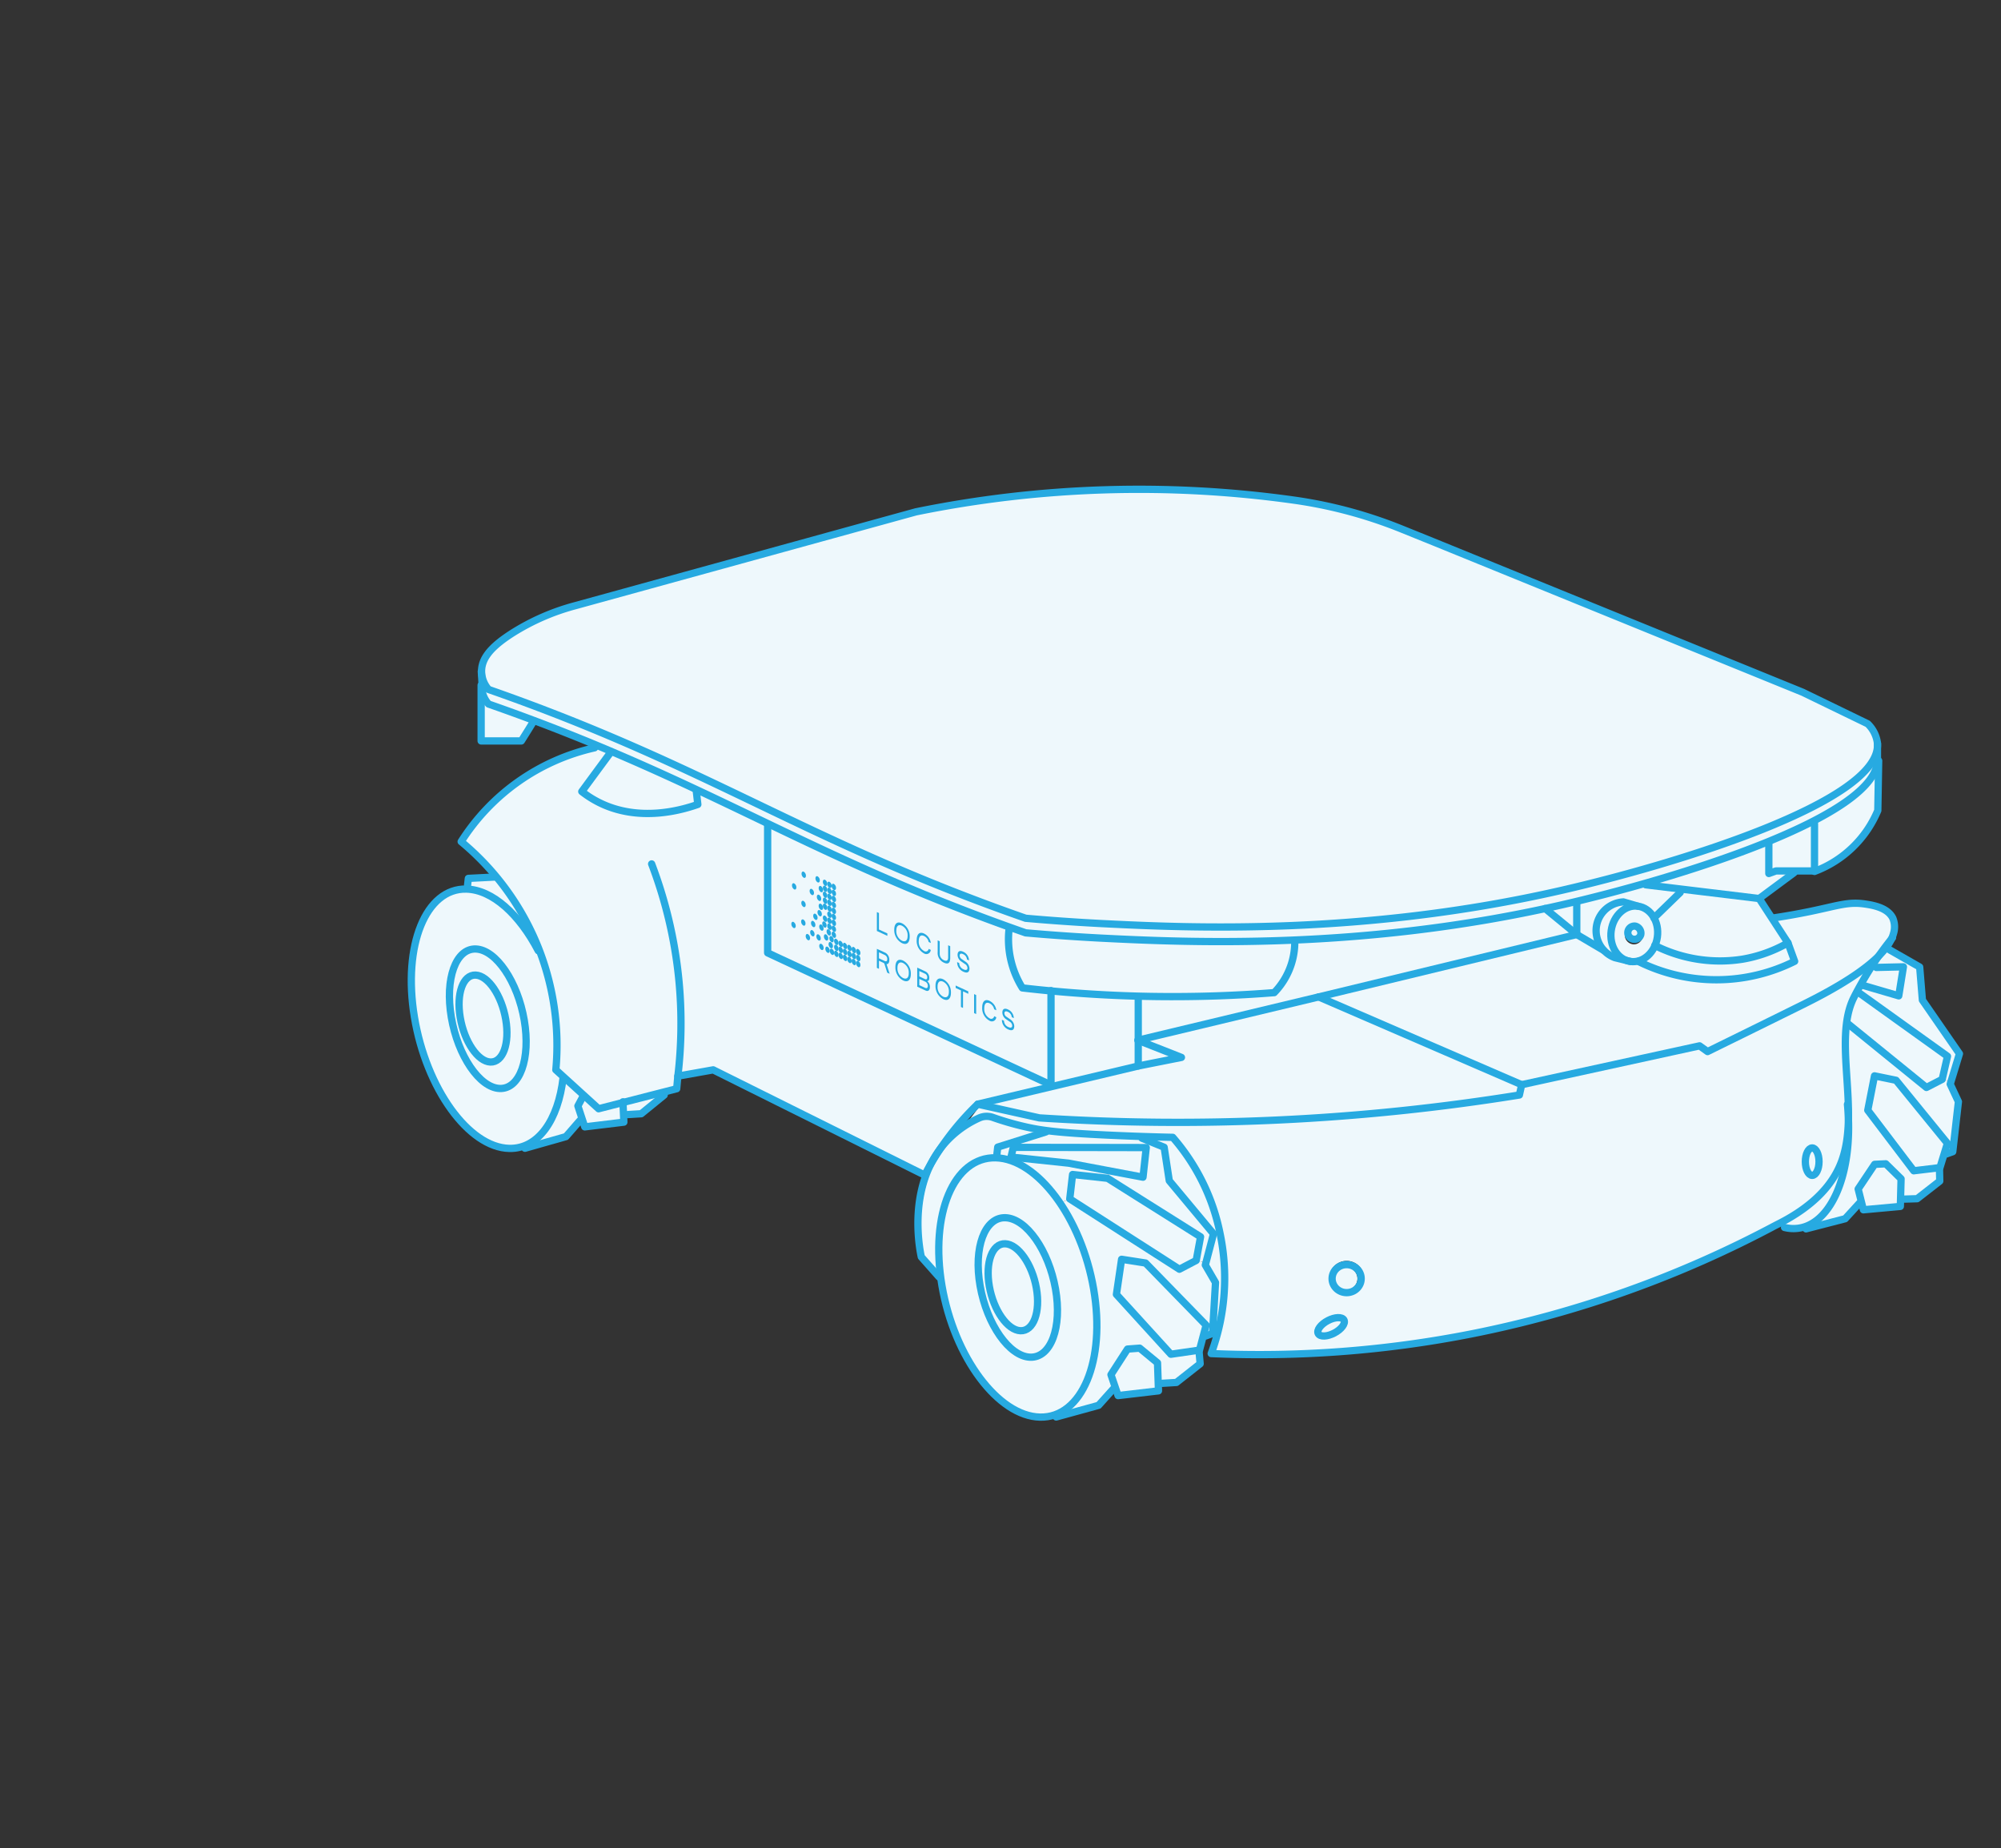 <svg xmlns="http://www.w3.org/2000/svg" xmlns:xlink="http://www.w3.org/1999/xlink" width="275" height="254" viewBox="0 0 275 254"><rect x="0" y="0" width="275" height="254" fill="#333333" stroke="none"/><defs><clipPath id="clip-path"><rect id="Rectangle_28605" data-name="Rectangle 28605" width="213.771" height="128.533" fill="none"></rect></clipPath></defs><g id="vector-illustration" transform="translate(-1581 -787)"><rect id="Rectangle_28608" data-name="Rectangle 28608" width="275" height="254" transform="translate(1581 787)" fill="#fff" opacity="0"></rect><g id="Vector-2023-illustration" transform="translate(1637.022 853.744)"><g id="Group_56598" data-name="Group 56598"><g id="Group_56594" data-name="Group 56594" clip-path="url(#clip-path)"><path id="Path_149008" data-name="Path 149008" d="M140.879,7.716l-4.31-1.743a62.9,62.9,0,0,0-14.84-3.985A153.19,153.19,0,0,0,69.784,3.6L22.89,16.517a31.2,31.2,0,0,0-8.546,3.735c-2.956,1.891-4.818,3.779-4.1,6.308a3.843,3.843,0,0,0,.807,1.45C41.35,38.584,54.56,48.882,84.861,59.457c2.4.214,6.007.5,10.389.727,12.158.615,35.979,1.667,63.148-4.539,15.524-3.546,44.09-12.191,43.529-20.223a4.443,4.443,0,0,0-1.343-2.694L191.662,28.4,140.879,7.716" transform="translate(0.072 0.005)" fill="#eef8fc"></path><path id="Path_149009" data-name="Path 149009" d="M206.442,70.256l4.991,7.222-1.122,3.686-.474-.146.729-3.173a.374.374,0,0,0-.147-.391l-12.159-8.72c.068-.125.135-.246.2-.361l4.937,1.446a.421.421,0,0,0,.1.014.358.358,0,0,0,.2-.06.377.377,0,0,0,.169-.259l.64-3.987a.375.375,0,0,0-.088-.305.39.39,0,0,0-.292-.13l-3.724.087a.027.027,0,0,0-.015,0c.213-.323.432-.644.655-.962.292-.291.559-.587.8-.882a.214.214,0,0,0,.027.017l4.144,2.371.358,4.342a.372.372,0,0,0,.064.186" transform="translate(1.424 0.667)" fill="#eef8fc"></path><path id="Path_149010" data-name="Path 149010" d="M210.276,81.641l1.084,2.318-.739,6.533-.3.105.267-.867a.376.376,0,0,0-.067-.349l-7.058-8.665a.368.368,0,0,0-.215-.13l-2.96-.606a.354.354,0,0,0-.282.055.363.363,0,0,0-.16.241L198.919,85a.38.38,0,0,0,.071.3l6.316,8.322a.374.374,0,0,0,.3.148.319.319,0,0,0,.044,0l3.122-.376.027,1.238-2.861,2.227-1.644.051a.365.365,0,0,0-.118.025l.065-2.426a.389.389,0,0,0-.113-.28l-2.105-2.063a.382.382,0,0,0-.28-.105l-1.529.073a.37.37,0,0,0-.292.165l-2.268,3.388a.381.381,0,0,0-.052.3l.383,1.522a.34.34,0,0,0-.135.092l-1.873,2.047-3.587.928a6.956,6.956,0,0,0,.906-.8c2.538-2.644,3.9-7.65,3.711-13.384.042-1.89-.085-3.832-.21-5.744a44.863,44.863,0,0,1-.118-6.882l10.43,8.47a.373.373,0,0,0,.235.086.369.369,0,0,0,.172-.043l2.168-1.115a.38.38,0,0,0,.192-.251l.474.146-.1.315a.376.376,0,0,0,.02.271" transform="translate(1.382 0.777)" fill="#eef8fc"></path><path id="Path_149011" data-name="Path 149011" d="M209.792,77.858l-.635,2.759-1.8.925-10.537-8.557a.3.3,0,0,0-.073-.042,10.4,10.4,0,0,1,.917-3.115c.08-.161.162-.323.247-.483Z" transform="translate(1.413 0.73)" fill="#eef8fc"></path><path id="Path_149012" data-name="Path 149012" d="M202.916,81.222l6.846,8.4-.9,2.914-3.144.381L199.634,84.9l.821-4.187Z" transform="translate(1.434 0.85)" fill="#eef8fc"></path><path id="Path_149013" data-name="Path 149013" d="M203.7,65.831l-.5,3.123-4.361-1.275c.263-.459.445-.765.45-.772.252-.421.512-.837.777-1.251a.375.375,0,0,0,.36.254Z" transform="translate(1.428 0.692)" fill="#eef8fc"></path><path id="Path_149014" data-name="Path 149014" d="M203.445,94.45l-.09,3.292-4.427.4-.6-2.384,2.071-3.089,1.176-.056Z" transform="translate(1.425 0.976)" fill="#eef8fc"></path><path id="Path_149015" data-name="Path 149015" d="M202.874,59.021a2.748,2.748,0,0,1,.055,1.864,3.85,3.85,0,0,1-.243.657q-.876,1.09-1.683,2.245c-3,2.982-8.495,5.7-10.65,6.764-4.427,2.188-8.767,4.325-12.571,6.19l-.915-.654a.372.372,0,0,0-.3-.063l-24.33,5.319L125.485,69.771l34.232-8.279,3.569,2.1.022.013a4.3,4.3,0,0,0,1.564,1.017c.015.005.029.01.042.013l1.6.391a3.129,3.129,0,0,0,.547.132.235.235,0,0,0,.045.007,3.037,3.037,0,0,0,1-.024,24.574,24.574,0,0,0,10.795,2.54h.057a24.6,24.6,0,0,0,10.924-2.574.378.378,0,0,0,.185-.466l-.915-2.513-.007-.022,0,0a.169.169,0,0,0-.022-.05.087.087,0,0,0-.012-.023l-1.888-2.909c1.563-.235,3.147-.518,4.706-.842.874-.181,1.619-.351,2.275-.5a12.511,12.511,0,0,1,5.117-.518c.877.128,2.93.428,3.554,1.754" transform="translate(0.901 0.602)" fill="#eef8fc"></path><path id="Path_149016" data-name="Path 149016" d="M200.374,39.454l-.08,4.7a14.834,14.834,0,0,1-7.951,7.9V46.065a.342.342,0,0,0-.057-.2c4.241-2.222,6.947-4.366,8.088-6.415" transform="translate(1.381 0.416)" fill="#eef8fc"></path><path id="Path_149017" data-name="Path 149017" d="M199.853,65.97c-.113.181-.223.361-.332.544-.01.015-.959,1.6-1.661,3.015-1.516,3.057-1.254,7.034-.976,11.246.072,1.1.144,2.21.182,3.311a.363.363,0,0,0-.113.305c.067.7.115,1.394.135,2.076a17.3,17.3,0,0,1-.927,5.621c-1.269,3.4-4.238,6.269-8.837,8.528a150.608,150.608,0,0,1-41.7,14.9,150.384,150.384,0,0,1-35.2,2.726,30.726,30.726,0,0,0,1.041-16.228,29,29,0,0,0-6.589-13.385.381.381,0,0,0-.275-.128c-1.406-.029-2.817-.07-4.223-.117-1.631-.053-3.254-.118-4.856-.2-4.068-.193-6.478-.378-8.269-.616a30.437,30.437,0,0,1-3.026-.554,40.371,40.371,0,0,1-4.24-1.235,2.862,2.862,0,0,0-2.133.083c-.412.185-.814.388-1.2.608l1.3-1.736,8.225,1.834a.234.234,0,0,0,.057.007,296.074,296.074,0,0,0,33.226.276A296.932,296.932,0,0,0,152.3,83.432a.376.376,0,0,0,.3-.291l.258-1.155.005-.025,24.049-5.26.962.689a.374.374,0,0,0,.382.032c3.853-1.887,8.27-4.062,12.775-6.29a57.6,57.6,0,0,0,8.817-5.163m-6.061,26.25c0-1.29-.565-2.263-1.316-2.263s-1.314.972-1.314,2.263.565,2.264,1.314,2.264,1.316-.975,1.316-2.264M130.871,108.3a2.374,2.374,0,1,0-2.373,2.3,2.34,2.34,0,0,0,2.373-2.3m-3.889,7.811c1.2-.629,1.836-1.614,1.484-2.291a1.2,1.2,0,0,0-1.178-.534,3.745,3.745,0,0,0-1.544.452c-1.2.629-1.836,1.614-1.484,2.29a1.169,1.169,0,0,0,1.109.532,3.57,3.57,0,0,0,1.614-.449" transform="translate(0.551 0.695)" fill="#eef8fc"></path><path id="Path_149018" data-name="Path 149018" d="M187.669,100.593c3.971-2.1,6.679-4.691,8.068-7.731a12.988,12.988,0,0,1-2.945,6.186,4.952,4.952,0,0,1-3.966,1.7,5.012,5.012,0,0,1-.856-.13.37.37,0,0,0-.268.035Z" transform="translate(1.348 0.978)" fill="#eef8fc"></path><path id="Path_149019" data-name="Path 149019" d="M191.653,90.451c.2,0,.567.574.567,1.511s-.368,1.512-.567,1.512-.564-.574-.564-1.512.367-1.511.564-1.511" transform="translate(1.373 0.953)" fill="#eef8fc"></path><path id="Path_149020" data-name="Path 149020" d="M191.638,46.157v5.937h-4.925a.473.473,0,0,0-.128.022l-.476.173V48.716a.154.154,0,0,0-.005-.047q3.083-1.27,5.534-2.511" transform="translate(1.337 0.486)" fill="#eef8fc"></path><path id="Path_149021" data-name="Path 149021" d="M188.281,62.724l.657,1.8a23.833,23.833,0,0,1-10.29,2.348h-.054a23.8,23.8,0,0,1-9.808-2.152,3.666,3.666,0,0,0,.7-.5,4.257,4.257,0,0,0,.9-1.167,20.473,20.473,0,0,0,8.719,2.012,19.149,19.149,0,0,0,9.171-2.34" transform="translate(1.212 0.661)" fill="#eef8fc"></path><path id="Path_149022" data-name="Path 149022" d="M188.5,52.815l-4.088,3.028-14.16-1.715c4.676-1.368,9.963-3.082,14.928-5.069.1-.04.2-.078.29-.118V52.8a.372.372,0,0,0,.16.306.382.382,0,0,0,.215.07.373.373,0,0,0,.127-.022l.918-.333Z" transform="translate(1.223 0.516)" fill="#eef8fc"></path><path id="Path_149023" data-name="Path 149023" d="M184.3,56.52l3.644,5.608a18.609,18.609,0,0,1-5.759,2,19.236,19.236,0,0,1-11.5-1.689,5.09,5.09,0,0,0,.22-.923,4.689,4.689,0,0,0-.367-2.613l3.391-3.293a.373.373,0,0,0,.108-.335Z" transform="translate(1.225 0.582)" fill="#eef8fc"></path><path id="Path_149024" data-name="Path 149024" d="M201.524,37.84c-.472,3.1-5.54,6.691-14.778,10.462-.228.093-.459.188-.692.281-5.41,2.168-11.212,4.007-16.177,5.428-3.8,1.085-7.111,1.922-9.381,2.471-.9.218-1.644.391-2.183.514-.7.16-1.394.313-2.086.463a.269.269,0,0,0-.108.023,204.351,204.351,0,0,1-34.29,4.322c-11.376.492-20.628.023-26.564-.278-3.445-.175-6.918-.418-10.328-.722q-1.1-.383-2.165-.767A329.672,329.672,0,0,1,49.643,45.847q-.767-.368-1.531-.735c-2.7-1.3-5.435-2.606-8.25-3.924-4.375-2.049-8.951-4.117-13.959-6.195-2.7-1.118-5.517-2.238-8.5-3.361q-2.96-1.113-6.139-2.225a3.5,3.5,0,0,1-.655-1.194l-.03-.469c.057.075.118.151.18.223a.394.394,0,0,0,.162.11C26.053,33.358,37.1,38.66,47.789,43.784a332.754,332.754,0,0,0,36.945,15.74.353.353,0,0,0,.09.02c3.431.308,6.933.551,10.4.727,4.086.208,9.735.493,16.566.493a209.943,209.943,0,0,0,46.686-5.042,205.817,205.817,0,0,0,27.851-8.445c8.263-3.307,13.347-6.472,15.193-9.437" transform="translate(0.076 0.292)" fill="#eef8fc"></path><path id="Path_149025" data-name="Path 149025" d="M173.36,55.195l-3.145,3.05a3.276,3.276,0,0,0-2.18-1.378l-2-.586a.515.515,0,0,0-.125-.015,4.341,4.341,0,0,0-4.052,3.671,4.28,4.28,0,0,0,.273,2.283L159.9,60.9V56.856c2.2-.534,5.29-1.321,8.815-2.323a.361.361,0,0,0,.237.128Z" transform="translate(1.149 0.574)" fill="#eef8fc"></path><path id="Path_149026" data-name="Path 149026" d="M169.842,59.085a3.92,3.92,0,0,1,.358,2.305,4.186,4.186,0,0,1-.241.93.313.313,0,0,0-.077.1.373.373,0,0,0-.04.171,3.538,3.538,0,0,1-.827,1.125,2.584,2.584,0,0,1-2.058.709l-.008,0-.486-.117a2.659,2.659,0,0,1-1.364-1.141,4,4,0,0,1,.682-4.889,2.642,2.642,0,0,1,1.768-.727,2.347,2.347,0,0,1,.325.023,2.6,2.6,0,0,1,1.863,1.323.344.344,0,0,0,.095.18l.01.008m-1.186,2.09a1.282,1.282,0,1,0-1.458,1.258,1.175,1.175,0,0,0,.157.012,1.223,1.223,0,0,0,.849-.361,1.552,1.552,0,0,0,.452-.909" transform="translate(1.182 0.606)" fill="#eef8fc"></path><path id="Path_149027" data-name="Path 149027" d="M167.9,60.921a1.044,1.044,0,0,1-.007.123c-.05.373-.33.656-.612.616a.638.638,0,0,1-.422-.762.665.665,0,0,1,.562-.625.461.461,0,0,1,.052.005.6.6,0,0,1,.427.642" transform="translate(1.198 0.635)" fill="#eef8fc"></path><path id="Path_149028" data-name="Path 149028" d="M165.873,57l.358.105a3.682,3.682,0,0,0-.937.625,4.759,4.759,0,0,0-.817,5.846,3.092,3.092,0,0,0,.182.266,3.5,3.5,0,0,1-1.164-.84,3.579,3.579,0,0,1,2.378-6" transform="translate(1.167 0.6)" fill="#eef8fc"></path><path id="Path_149029" data-name="Path 149029" d="M159.18,57.011V60.3l-3.134-2.571c.462-.1.924-.206,1.389-.311s1.038-.241,1.745-.408" transform="translate(1.121 0.601)" fill="#eef8fc"></path><path id="Path_149030" data-name="Path 149030" d="M155.514,57.923l3.622,2.972-34.733,8.4-.019.005-24.319,5.827V69.941c.619.018,1.236.03,1.853.037q1.228.015,2.46.015c4.675,0,9.384-.183,14.029-.546a.365.365,0,0,0,.24-.115,10.374,10.374,0,0,0,2.928-6.975.407.407,0,0,0-.023-.135,205.033,205.033,0,0,0,33.963-4.3" transform="translate(0.719 0.61)" fill="#eef8fc"></path><path id="Path_149031" data-name="Path 149031" d="M152.1,81.826l-.192.862a295.469,295.469,0,0,1-32.5,3.375,296,296,0,0,1-33.114-.273l-6.838-1.526,8.5-2.022L99.91,79.4l.017,0,5.919-1.178a.376.376,0,0,0,.062-.719l-4.883-1.919L124.6,69.93Z" transform="translate(0.571 0.737)" fill="#eef8fc"></path><path id="Path_149032" data-name="Path 149032" d="M128.14,106.322a1.552,1.552,0,1,1-1.624,1.549,1.59,1.59,0,0,1,1.624-1.549" transform="translate(0.909 1.12)" fill="#eef8fc"></path><path id="Path_149033" data-name="Path 149033" d="M127.458,113.663c.094.183-.276.807-1.167,1.275s-1.616.418-1.711.235.275-.806,1.166-1.275a3.006,3.006,0,0,1,1.223-.366h.054c.252,0,.4.063.435.13" transform="translate(0.895 1.196)" fill="#eef8fc"></path><path id="Path_149034" data-name="Path 149034" d="M120.966,62.226a.256.256,0,0,0-.015.088,9.619,9.619,0,0,1-2.618,6.367c-5.392.418-10.867.594-16.279.518q-1.121-.015-2.241-.044c-3.926-.105-7.869-.342-11.788-.7a.359.359,0,0,0-.332-.03q-1.795-.168-3.58-.376a12.312,12.312,0,0,1-1.7-7.5q.891.318,1.8.636a.33.33,0,0,0,.091.02c3.431.308,6.933.552,10.4.727,4.086.208,9.733.494,16.567.494,3.009,0,6.252-.056,9.688-.2" transform="translate(0.592 0.638)" fill="#eef8fc"></path><path id="Path_149035" data-name="Path 149035" d="M110.616,108.476a.359.359,0,0,0-.05-.21l-1.32-2.276,1.086-4.132a.433.433,0,0,0,.008-.161l.137-.03h0c.007.038.014.078.022.115a30.793,30.793,0,0,1-.28,13.437Z" transform="translate(0.785 1.071)" fill="#eef8fc"></path><path id="Path_149036" data-name="Path 149036" d="M110.53,101.8l-.137.03a.391.391,0,0,0-.083-.178L104.3,94.431l-.687-4.491a.373.373,0,0,0-.23-.293l-1.73-.706c.866.024,1.73.047,2.6.068A28.243,28.243,0,0,1,110.53,101.8" transform="translate(0.73 0.937)" fill="#eef8fc"></path><path id="Path_149037" data-name="Path 149037" d="M108.663,106.281,110,108.594l-.39,6.645-.407.149.247-.925a.371.371,0,0,0-.095-.359l-8.322-8.545a.382.382,0,0,0-.21-.108l-3.294-.513a.374.374,0,0,0-.28.07.386.386,0,0,0-.15.249l-.709,4.828a.382.382,0,0,0,.095.308l7.485,8.223a.372.372,0,0,0,.278.122.364.364,0,0,0,.054-.005l3.462-.5.115,1.27-3.009,2.369-1.821.11a.358.358,0,0,0-.177.061l-.088-2.514a.384.384,0,0,0-.137-.278l-2.447-2.017a.378.378,0,0,0-.265-.083l-1.676.125a.381.381,0,0,0-.287.171L95.7,120.963a.385.385,0,0,0-.039.326l.514,1.516a.374.374,0,0,0-.135.1l-1.93,2.147L90.1,126.153a7.467,7.467,0,0,0,1.253-1.17c2.743-3.187,3.762-9.175,2.658-15.625a30.869,30.869,0,0,0-4.648-11.915l.645-.3a.4.4,0,0,0,.147.181l15.068,9.67a.363.363,0,0,0,.2.061.387.387,0,0,0,.172-.042l2.31-1.211a.371.371,0,0,0,.194-.266l.6.161-.081.3a.376.376,0,0,0,.04.283" transform="translate(0.642 1.023)" fill="#eef8fc"></path><path id="Path_149038" data-name="Path 149038" d="M103.7,94.827l5.956,7.155-1,3.794-.6-.16.6-3.246a.376.376,0,0,0-.17-.386L95.708,93.939a.357.357,0,0,0-.157-.055l.054-.294,4.7.887a.325.325,0,0,0,.069.008.374.374,0,0,0,.223-.073.383.383,0,0,0,.15-.264l.442-4.069a.378.378,0,0,0-.218-.383l.085-.208,1.883.769.672,4.386a.384.384,0,0,0,.083.183" transform="translate(0.686 0.943)" fill="#eef8fc"></path><path id="Path_149039" data-name="Path 149039" d="M100.533,106.086l8.088,8.3-.792,2.982-3.49.5-7.233-7.944.629-4.278Z" transform="translate(0.697 1.113)" fill="#eef8fc"></path><path id="Path_149040" data-name="Path 149040" d="M107.9,102.436l-.517,2.814-1.956,1.023L90.745,96.848l.317-2.747,4.355.474Z" transform="translate(0.652 0.991)" fill="#eef8fc"></path><path id="Path_149041" data-name="Path 149041" d="M104.3,77.665l-4.233.842V76Z" transform="translate(0.719 0.801)" fill="#eef8fc"></path><path id="Path_149042" data-name="Path 149042" d="M101.994,119.506l.118,3.336-4.911.576L96.382,121l2.071-3.207,1.341-.1Z" transform="translate(0.692 1.24)" fill="#eef8fc"></path><path id="Path_149043" data-name="Path 149043" d="M101.152,89.5l-.085.208a.362.362,0,0,0-.153-.032l-18.085-.033,4.41-1.391a.334.334,0,0,0,.185-.132c1.779.22,4.164.4,8.022.583,1.5.073,3.009.133,4.53.186a.379.379,0,0,0,.21.218Z" transform="translate(0.595 0.928)" fill="#eef8fc"></path><path id="Path_149044" data-name="Path 149044" d="M100.5,90.407l-.355,3.25L90.293,91.8c-.01,0-.02,0-.03,0L82.79,91l.152-.629Z" transform="translate(0.595 0.952)" fill="#eef8fc"></path><path id="Path_149045" data-name="Path 149045" d="M99.4,75.7v3.042L88.161,81.413V69.132c3.737.341,7.5.566,11.239.671v5.5a.365.365,0,0,0,0,.4" transform="translate(0.633 0.728)" fill="#eef8fc"></path><path id="Path_149046" data-name="Path 149046" d="M95.695,93.566l-.055.293-4.812-.523a.375.375,0,0,0-.412.33l-.388,3.351a.359.359,0,0,0,.023.18l-.645.3a16.069,16.069,0,0,0-6.142-5.706l6.9.73Z" transform="translate(0.598 0.967)" fill="#eef8fc"></path><path id="Path_149047" data-name="Path 149047" d="M93.388,109.542c1.067,6.233.115,11.984-2.486,15.006a6.118,6.118,0,0,1-2.569,1.826,5.435,5.435,0,0,1-1.944.308c-2.79-.065-5.651-2.085-8.027-5.3a29.818,29.818,0,0,1-5.085-12.45c-.073-.416-.132-.83-.187-1.241-.744-5.746.245-10.943,2.673-13.764a5.7,5.7,0,0,1,4.383-2.135h.13a6.612,6.612,0,0,1,1.855.323c4.973,1.589,9.789,8.836,11.257,17.426m-5.845,8.5c1.468-1.689,1.983-5.009,1.339-8.663-.974-5.543-4.146-9.976-7.22-10.1a3.143,3.143,0,0,0-2.537,1.16c-1.469,1.692-1.983,5.012-1.342,8.665.976,5.541,4.149,9.977,7.224,10.094.039,0,.082,0,.122,0a3.153,3.153,0,0,0,2.415-1.163" transform="translate(0.523 0.967)" fill="#eef8fc"></path><path id="Path_149048" data-name="Path 149048" d="M88.108,109.419c.6,3.436.157,6.516-1.166,8.039a2.377,2.377,0,0,1-1.946.9c-2.689-.1-5.609-4.352-6.511-9.473-.6-3.435-.157-6.518,1.167-8.041a2.4,2.4,0,0,1,1.848-.905c.029,0,.062,0,.095,0,2.69.105,5.612,4.355,6.513,9.475m-2.76,5.29c.944-1.087,1.276-3.2.867-5.524-.619-3.521-2.656-6.337-4.639-6.412a2.087,2.087,0,0,0-1.693.771,5.616,5.616,0,0,0-1.038,3.624,11.006,11.006,0,0,0,.169,1.9c.619,3.522,2.658,6.338,4.638,6.416h.086a2.1,2.1,0,0,0,1.61-.772" transform="translate(0.562 1.053)" fill="#eef8fc"></path><path id="Path_149049" data-name="Path 149049" d="M87.689,69.3v12L49.5,63.489V46.544a326.571,326.571,0,0,0,32.429,13.89,13.049,13.049,0,0,0,1.882,8.31.38.38,0,0,0,.275.174c1.2.139,2.4.268,3.607.383" transform="translate(0.356 0.49)" fill="#eef8fc"></path><path id="Path_149050" data-name="Path 149050" d="M49.264,64.183l38.3,17.862-9.311,2.215-.01,0a.321.321,0,0,0-.1.027.23.23,0,0,0-.055.03.447.447,0,0,0-.055.042c-.012.015-.024.027-.034.042L78,84.411a37.946,37.946,0,0,0-6.918,9.254l-.182.244L42.106,79.582a.379.379,0,0,0-.233-.032l-4.365.777a62.179,62.179,0,0,0,.1-12.59,62.132,62.132,0,0,0-3.784-16.253.372.372,0,0,0-.484-.217.38.38,0,0,0-.218.486,61.259,61.259,0,0,1,3.74,16.055,61.371,61.371,0,0,1-.155,12.928v.005l0,.01-.132,1.463L29.71,83.973a.318.318,0,0,0-.19-.037.367.367,0,0,0-.287.161l-2.942.754L21.62,80.6l-.919-.835a36.9,36.9,0,0,0-2.318-16.456l-.076-.2a36.486,36.486,0,0,0-5.914-10,36.358,36.358,0,0,0-4.6-4.635,28.987,28.987,0,0,1,6.242-6.865,29.322,29.322,0,0,1,11.684-5.588A.376.376,0,0,0,26,35.753c.454.188.906.379,1.354.567a.138.138,0,0,0-.017.017l-3.762,5.11a.378.378,0,0,0,.071.52A14.447,14.447,0,0,0,26.061,43.5a15.146,15.146,0,0,0,6.856,1.554,21.574,21.574,0,0,0,7.03-1.261.375.375,0,0,0,.248-.4L40.035,42c2.648,1.243,5.222,2.476,7.775,3.7l1.239.594a.018.018,0,0,0,0,.012V63.843a.379.379,0,0,0,.218.341" transform="translate(0.056 0.377)" fill="#eef8fc"></path><path id="Path_149051" data-name="Path 149051" d="M85.976,87.915l-5.5,1.734a.366.366,0,0,0-.259.313l-.113.957a.356.356,0,0,0,.025.183A6.429,6.429,0,0,0,75.216,93.5c-2.01,2.337-3.1,6.181-3.1,10.608a28.263,28.263,0,0,0,.15,2.9l-1.835-2.08a21.111,21.111,0,0,1,.844-11.4,13.258,13.258,0,0,1,4.086-5.466,9.625,9.625,0,0,1,2.847-1.714,2.118,2.118,0,0,1,1.578-.06,40.594,40.594,0,0,0,4.319,1.258c.606.142,1.2.268,1.865.378" transform="translate(0.503 0.908)" fill="#eef8fc"></path><path id="Path_149052" data-name="Path 149052" d="M85.468,109.278c.365,2.07.093,3.992-.694,4.9a1.348,1.348,0,0,1-1.1.515,3.433,3.433,0,0,1-2.358-1.763,10.731,10.731,0,0,1-1.571-4.03c-.365-2.07-.092-3.992.695-4.9a1.351,1.351,0,0,1,1.046-.516h.054c1.588.063,3.387,2.716,3.929,5.793" transform="translate(0.572 1.09)" fill="#eef8fc"></path><path id="Path_149053" data-name="Path 149053" d="M80.859,90.255l1.5-.474a.37.37,0,0,0-.062.133l-.322,1.333a.293.293,0,0,0-.009.078,7.247,7.247,0,0,0-1.227-.233.345.345,0,0,0,.037-.122Z" transform="translate(0.58 0.946)" fill="#eef8fc"></path><path id="Path_149054" data-name="Path 149054" d="M39.135,41.745l.162,1.431c-2.878.972-8.147,2.093-13.02-.354a13.8,13.8,0,0,1-2-1.233l3.541-4.813a.361.361,0,0,0,.07-.186c3.968,1.689,7.678,3.37,11.249,5.04a.369.369,0,0,0-.005.115" transform="translate(0.174 0.385)" fill="#eef8fc"></path><path id="Path_149055" data-name="Path 149055" d="M34.255,83.046l-2.5,2.04-1.757.11a.361.361,0,0,0-.174.058L29.772,84.2Z" transform="translate(0.214 0.875)" fill="#eef8fc"></path><path id="Path_149056" data-name="Path 149056" d="M29.074,84.382l.085,1.89-4.723.571-.8-2.428.486-.917,1.7,1.543a.377.377,0,0,0,.344.085Z" transform="translate(0.17 0.88)" fill="#eef8fc"></path><path id="Path_149057" data-name="Path 149057" d="M21.542,81.132,23.6,83l-.652,1.224a.368.368,0,0,0-.025.3l.5,1.519a.322.322,0,0,0-.135.1l-1.863,2.147L17.6,89.374c1.993-1.529,3.4-4.4,3.939-8.242" transform="translate(0.126 0.855)" fill="#eef8fc"></path><path id="Path_149058" data-name="Path 149058" d="M20.109,79.991l.873.8c-.547,4.7-2.382,7.929-4.972,8.981a5.041,5.041,0,0,1-1.913.369c-.043,0-.088,0-.13,0C8.577,90.007,2.89,82.045,1.292,72.388.242,66.053,1.2,60.256,3.794,57.262A5.3,5.3,0,0,1,8.05,55.245c3.33.08,6.9,3.17,9.561,8.267a.371.371,0,0,0,.247.193,36.155,36.155,0,0,1,2.131,15.972.366.366,0,0,0,.12.313m-5.068,1.556c1.463-1.671,1.98-5.014,1.349-8.721-.944-5.543-4.016-9.976-7-10.1a2.994,2.994,0,0,0-2.415,1.1,8.816,8.816,0,0,0-1.614,5.7,18.152,18.152,0,0,0,.265,3.019c.944,5.541,4.019,9.976,7,10.1.04,0,.08,0,.12,0a3.006,3.006,0,0,0,2.3-1.106" transform="translate(0.006 0.582)" fill="#eef8fc"></path><path id="Path_149059" data-name="Path 149059" d="M16.74,32.169c-.3.481-.927,1.489-1.4,2.235H10.4V29.473a4.419,4.419,0,0,0,.36.481.388.388,0,0,0,.163.11q3.011,1.052,5.816,2.1" transform="translate(0.075 0.31)" fill="#eef8fc"></path><path id="Path_149060" data-name="Path 149060" d="M15.615,72.869c.584,3.436.122,6.613-1.174,8.1a2.239,2.239,0,0,1-1.823.847c-1.276-.053-2.635-1.16-3.781-2.886A17.58,17.58,0,0,1,6.329,72.34C5.742,68.9,6.2,65.726,7.5,64.243a2.254,2.254,0,0,1,1.733-.849c.03,0,.059,0,.09,0,2.553.1,5.433,4.438,6.292,9.473M12.935,78.2c.939-1.075,1.274-3.2.874-5.556-.6-3.521-2.575-6.34-4.5-6.418a2.008,2.008,0,0,0-1.619.738,5.631,5.631,0,0,0-1.041,3.651,11.31,11.31,0,0,0,.167,1.9c.6,3.521,2.575,6.34,4.5,6.418h.08a2.012,2.012,0,0,0,1.539-.737" transform="translate(0.044 0.668)" fill="#eef8fc"></path><path id="Path_149061" data-name="Path 149061" d="M15.933,59.553C13.669,56.6,11.051,54.8,8.51,54.544a.358.358,0,0,0,.037-.128l.072-.639,3.363-.171a36,36,0,0,1,3.951,5.947" transform="translate(0.061 0.565)" fill="#eef8fc"></path><path id="Path_149062" data-name="Path 149062" d="M13.06,72.728c.358,2.1.085,4.039-.7,4.934a1.265,1.265,0,0,1-1.024.481c-1.531-.063-3.267-2.714-3.791-5.791-.358-2.1-.083-4.039.7-4.934a1.262,1.262,0,0,1,1.026-.481c1.529.063,3.264,2.714,3.789,5.791" transform="translate(0.053 0.705)" fill="#eef8fc"></path><path id="Path_149063" data-name="Path 149063" d="M58.158,54.992c.166.078.3-.043.3-.271a.644.644,0,0,0-.3-.552c-.166-.077-.3.044-.3.271a.644.644,0,0,0,.3.552" transform="translate(0.416 0.57)" fill="#27aae1"></path><path id="Path_149064" data-name="Path 149064" d="M58.158,56.62c.166.078.3-.043.3-.271a.644.644,0,0,0-.3-.552c-.166-.077-.3.044-.3.271a.644.644,0,0,0,.3.552" transform="translate(0.416 0.588)" fill="#27aae1"></path><path id="Path_149065" data-name="Path 149065" d="M56.961,54.437c.166.078.3-.043.3-.271a.644.644,0,0,0-.3-.552c-.166-.077-.3.044-.3.271a.644.644,0,0,0,.3.552" transform="translate(0.407 0.565)" fill="#27aae1"></path><path id="Path_149066" data-name="Path 149066" d="M56.961,55.251c.166.078.3-.043.3-.271a.644.644,0,0,0-.3-.552c-.166-.077-.3.044-.3.271a.644.644,0,0,0,.3.552" transform="translate(0.407 0.573)" fill="#27aae1"></path><path id="Path_149067" data-name="Path 149067" d="M56.961,56.064c.166.078.3-.043.3-.271a.644.644,0,0,0-.3-.552c-.166-.077-.3.044-.3.271a.644.644,0,0,0,.3.552" transform="translate(0.407 0.582)" fill="#27aae1"></path><path id="Path_149068" data-name="Path 149068" d="M57.56,54.715c.166.078.3-.043.3-.271a.644.644,0,0,0-.3-.552c-.166-.077-.3.044-.3.271a.644.644,0,0,0,.3.552" transform="translate(0.411 0.567)" fill="#27aae1"></path><path id="Path_149069" data-name="Path 149069" d="M57.56,55.528c.166.078.3-.043.3-.271a.644.644,0,0,0-.3-.552c-.166-.077-.3.044-.3.271a.644.644,0,0,0,.3.552" transform="translate(0.411 0.576)" fill="#27aae1"></path><path id="Path_149070" data-name="Path 149070" d="M57.56,56.342c.166.078.3-.043.3-.271a.644.644,0,0,0-.3-.552c-.166-.077-.3.044-.3.271a.644.644,0,0,0,.3.552" transform="translate(0.411 0.585)" fill="#27aae1"></path><path id="Path_149071" data-name="Path 149071" d="M58.158,57.433c.166.078.3-.043.3-.271a.644.644,0,0,0-.3-.552c-.166-.077-.3.044-.3.271a.644.644,0,0,0,.3.552" transform="translate(0.416 0.596)" fill="#27aae1"></path><path id="Path_149072" data-name="Path 149072" d="M58.158,58.247c.166.078.3-.043.3-.271a.644.644,0,0,0-.3-.552c-.166-.077-.3.044-.3.271a.644.644,0,0,0,.3.552" transform="translate(0.416 0.605)" fill="#27aae1"></path><path id="Path_149073" data-name="Path 149073" d="M58.158,59.06c.166.078.3-.043.3-.271a.644.644,0,0,0-.3-.552c-.166-.077-.3.044-.3.271a.644.644,0,0,0,.3.552" transform="translate(0.416 0.613)" fill="#27aae1"></path><path id="Path_149074" data-name="Path 149074" d="M56.961,56.878c.166.078.3-.043.3-.271a.646.646,0,0,0-.3-.552c-.166-.077-.3.044-.3.271a.644.644,0,0,0,.3.552" transform="translate(0.407 0.59)" fill="#27aae1"></path><path id="Path_149075" data-name="Path 149075" d="M56.961,57.691c.166.078.3-.043.3-.271a.644.644,0,0,0-.3-.552c-.166-.077-.3.044-.3.271a.644.644,0,0,0,.3.552" transform="translate(0.407 0.599)" fill="#27aae1"></path><path id="Path_149076" data-name="Path 149076" d="M57.56,57.155c.166.078.3-.043.3-.271a.644.644,0,0,0-.3-.552c-.166-.077-.3.044-.3.271a.644.644,0,0,0,.3.552" transform="translate(0.411 0.593)" fill="#27aae1"></path><path id="Path_149077" data-name="Path 149077" d="M57.56,57.969c.166.078.3-.043.3-.271a.644.644,0,0,0-.3-.552c-.166-.077-.3.044-.3.271a.644.644,0,0,0,.3.552" transform="translate(0.411 0.602)" fill="#27aae1"></path><path id="Path_149078" data-name="Path 149078" d="M57.56,58.783c.166.078.3-.043.3-.271a.644.644,0,0,0-.3-.552c-.166-.077-.3.044-.3.271a.644.644,0,0,0,.3.552" transform="translate(0.411 0.61)" fill="#27aae1"></path><path id="Path_149079" data-name="Path 149079" d="M58.158,59.874c.166.078.3-.043.3-.271a.644.644,0,0,0-.3-.552c-.166-.077-.3.044-.3.271a.644.644,0,0,0,.3.552" transform="translate(0.416 0.622)" fill="#27aae1"></path><path id="Path_149080" data-name="Path 149080" d="M58.158,60.687c.166.078.3-.043.3-.271a.644.644,0,0,0-.3-.552c-.166-.077-.3.044-.3.271a.644.644,0,0,0,.3.552" transform="translate(0.416 0.63)" fill="#27aae1"></path><path id="Path_149081" data-name="Path 149081" d="M58.158,61.5c.166.078.3-.043.3-.271a.644.644,0,0,0-.3-.552c-.166-.077-.3.044-.3.271a.644.644,0,0,0,.3.552" transform="translate(0.416 0.639)" fill="#27aae1"></path><path id="Path_149082" data-name="Path 149082" d="M56.961,59.318c.166.078.3-.043.3-.271a.644.644,0,0,0-.3-.552c-.166-.077-.3.044-.3.271a.644.644,0,0,0,.3.552" transform="translate(0.407 0.616)" fill="#27aae1"></path><path id="Path_149083" data-name="Path 149083" d="M56.874,60.108c.166.078.3-.043.3-.271a.644.644,0,0,0-.3-.552c-.166-.077-.3.044-.3.271a.644.644,0,0,0,.3.552" transform="translate(0.406 0.624)" fill="#27aae1"></path><path id="Path_149084" data-name="Path 149084" d="M56.462,60.528c.166.078.3-.043.3-.271a.644.644,0,0,0-.3-.552c-.166-.077-.3.044-.3.271a.644.644,0,0,0,.3.552" transform="translate(0.403 0.629)" fill="#27aae1"></path><path id="Path_149085" data-name="Path 149085" d="M55.643,59.061c.166.078.3-.043.3-.271a.644.644,0,0,0-.3-.552c-.166-.077-.3.044-.3.271a.644.644,0,0,0,.3.552" transform="translate(0.397 0.613)" fill="#27aae1"></path><path id="Path_149086" data-name="Path 149086" d="M55.344,60.04c.166.078.3-.043.3-.271a.644.644,0,0,0-.3-.552c-.166-.077-.3.044-.3.271a.644.644,0,0,0,.3.552" transform="translate(0.395 0.624)" fill="#27aae1"></path><path id="Path_149087" data-name="Path 149087" d="M54.019,57.309c.166.078.3-.043.3-.271a.646.646,0,0,0-.3-.552c-.166-.077-.3.044-.3.271a.644.644,0,0,0,.3.552" transform="translate(0.386 0.595)" fill="#27aae1"></path><path id="Path_149088" data-name="Path 149088" d="M55.153,55.683c.166.078.3-.043.3-.271a.644.644,0,0,0-.3-.552c-.166-.077-.3.044-.3.271a.644.644,0,0,0,.3.552" transform="translate(0.394 0.578)" fill="#27aae1"></path><path id="Path_149089" data-name="Path 149089" d="M56.138,56.479c.166.078.3-.043.3-.271a.644.644,0,0,0-.3-.552c-.166-.077-.3.044-.3.271a.644.644,0,0,0,.3.552" transform="translate(0.401 0.586)" fill="#27aae1"></path><path id="Path_149090" data-name="Path 149090" d="M56.226,58.57c.166.078.3-.043.3-.271a.644.644,0,0,0-.3-.552c-.166-.077-.3.044-.3.271a.644.644,0,0,0,.3.552" transform="translate(0.402 0.608)" fill="#27aae1"></path><path id="Path_149091" data-name="Path 149091" d="M56.388,57.7c.166.078.3-.043.3-.271a.644.644,0,0,0-.3-.552c-.166-.077-.3.044-.3.271a.644.644,0,0,0,.3.552" transform="translate(0.403 0.599)" fill="#27aae1"></path><path id="Path_149092" data-name="Path 149092" d="M55.228,61.294c.166.078.3-.043.3-.271a.646.646,0,0,0-.3-.552c-.166-.077-.3.044-.3.271a.644.644,0,0,0,.3.552" transform="translate(0.395 0.637)" fill="#27aae1"></path><path id="Path_149093" data-name="Path 149093" d="M52.66,60.17c.166.078.3-.043.3-.271a.644.644,0,0,0-.3-.552c-.166-.077-.3.044-.3.271a.644.644,0,0,0,.3.552" transform="translate(0.376 0.625)" fill="#27aae1"></path><path id="Path_149094" data-name="Path 149094" d="M53.994,59.84c.166.078.3-.043.3-.271a.644.644,0,0,0-.3-.552c-.166-.077-.3.044-.3.271a.644.644,0,0,0,.3.552" transform="translate(0.386 0.621)" fill="#27aae1"></path><path id="Path_149095" data-name="Path 149095" d="M54.617,61.824c.166.078.3-.043.3-.271a.644.644,0,0,0-.3-.552c-.166-.077-.3.044-.3.271a.644.644,0,0,0,.3.552" transform="translate(0.39 0.642)" fill="#27aae1"></path><path id="Path_149096" data-name="Path 149096" d="M52.747,54.922c.166.078.3-.043.3-.271a.646.646,0,0,0-.3-.552c-.166-.077-.3.044-.3.271a.644.644,0,0,0,.3.552" transform="translate(0.377 0.57)" fill="#27aae1"></path><path id="Path_149097" data-name="Path 149097" d="M56.388,55.29c.166.078.3-.043.3-.271a.644.644,0,0,0-.3-.552c-.166-.077-.3.044-.3.271a.644.644,0,0,0,.3.552" transform="translate(0.403 0.574)" fill="#27aae1"></path><path id="Path_149098" data-name="Path 149098" d="M54.052,53.336c.166.078.3-.043.3-.271a.644.644,0,0,0-.3-.552c-.166-.077-.3.044-.3.271a.644.644,0,0,0,.3.552" transform="translate(0.386 0.553)" fill="#27aae1"></path><path id="Path_149099" data-name="Path 149099" d="M55.947,53.966c.166.078.3-.043.3-.271a.644.644,0,0,0-.3-.552c-.166-.077-.3.044-.3.271a.644.644,0,0,0,.3.552" transform="translate(0.4 0.56)" fill="#27aae1"></path><path id="Path_149100" data-name="Path 149100" d="M57.56,59.6c.166.078.3-.043.3-.271a.644.644,0,0,0-.3-.552c-.166-.077-.3.044-.3.271a.644.644,0,0,0,.3.552" transform="translate(0.411 0.619)" fill="#27aae1"></path><path id="Path_149101" data-name="Path 149101" d="M57.56,60.41c.166.078.3-.043.3-.271a.646.646,0,0,0-.3-.552c-.166-.077-.3.044-.3.271a.644.644,0,0,0,.3.552" transform="translate(0.411 0.627)" fill="#27aae1"></path><path id="Path_149102" data-name="Path 149102" d="M57.466,61.18c.166.078.3-.043.3-.271a.644.644,0,0,0-.3-.552c-.166-.077-.3.044-.3.271a.644.644,0,0,0,.3.552" transform="translate(0.411 0.636)" fill="#27aae1"></path><path id="Path_149103" data-name="Path 149103" d="M57.846,62.1c.166.078.3-.043.3-.271a.644.644,0,0,0-.3-.552c-.166-.077-.3.044-.3.271a.644.644,0,0,0,.3.552" transform="translate(0.413 0.645)" fill="#27aae1"></path><path id="Path_149104" data-name="Path 149104" d="M57.738,62.916c.166.078.3-.043.3-.271a.644.644,0,0,0-.3-.552c-.166-.077-.3.044-.3.271a.644.644,0,0,0,.3.552" transform="translate(0.413 0.654)" fill="#27aae1"></path><path id="Path_149105" data-name="Path 149105" d="M57.9,63.82c.166.078.3-.043.3-.271A.646.646,0,0,0,57.9,63c-.166-.077-.3.044-.3.271a.644.644,0,0,0,.3.552" transform="translate(0.414 0.663)" fill="#27aae1"></path><path id="Path_149106" data-name="Path 149106" d="M56.072,61.866c.166.078.3-.043.3-.271a.644.644,0,0,0-.3-.552c-.166-.077-.3.044-.3.271a.644.644,0,0,0,.3.552" transform="translate(0.401 0.643)" fill="#27aae1"></path><path id="Path_149107" data-name="Path 149107" d="M56.466,63.156c.166.078.3-.043.3-.271a.644.644,0,0,0-.3-.552c-.166-.077-.3.044-.3.271a.644.644,0,0,0,.3.552" transform="translate(0.403 0.656)" fill="#27aae1"></path><path id="Path_149108" data-name="Path 149108" d="M57.1,61.865c.166.078.3-.043.3-.271a.644.644,0,0,0-.3-.552c-.166-.077-.3.044-.3.271a.644.644,0,0,0,.3.552" transform="translate(0.408 0.643)" fill="#27aae1"></path><path id="Path_149109" data-name="Path 149109" d="M57.3,63.542c.165.078.3-.043.3-.271a.647.647,0,0,0-.3-.552c-.166-.077-.3.044-.3.271a.645.645,0,0,0,.3.552" transform="translate(0.409 0.66)" fill="#27aae1"></path><path id="Path_149110" data-name="Path 149110" d="M59.691,63.026c.166.078.3-.043.3-.271a.644.644,0,0,0-.3-.552c-.166-.077-.3.044-.3.271a.644.644,0,0,0,.3.552" transform="translate(0.427 0.655)" fill="#27aae1"></path><path id="Path_149111" data-name="Path 149111" d="M59.691,63.839c.166.078.3-.043.3-.271a.644.644,0,0,0-.3-.552c-.166-.077-.3.044-.3.271a.644.644,0,0,0,.3.552" transform="translate(0.427 0.664)" fill="#27aae1"></path><path id="Path_149112" data-name="Path 149112" d="M59.691,64.653c.166.078.3-.043.3-.271a.644.644,0,0,0-.3-.552c-.166-.077-.3.044-.3.271a.644.644,0,0,0,.3.552" transform="translate(0.427 0.672)" fill="#27aae1"></path><path id="Path_149113" data-name="Path 149113" d="M58.494,62.471c.166.078.3-.043.3-.271a.644.644,0,0,0-.3-.552c-.166-.077-.3.044-.3.271a.644.644,0,0,0,.3.552" transform="translate(0.418 0.649)" fill="#27aae1"></path><path id="Path_149114" data-name="Path 149114" d="M58.158,55.806c.166.078.3-.043.3-.271a.644.644,0,0,0-.3-.552c-.166-.077-.3.044-.3.271a.644.644,0,0,0,.3.552" transform="translate(0.416 0.579)" fill="#27aae1"></path><path id="Path_149115" data-name="Path 149115" d="M58.494,63.284c.166.078.3-.043.3-.271a.644.644,0,0,0-.3-.552c-.166-.077-.3.044-.3.271a.644.644,0,0,0,.3.552" transform="translate(0.418 0.658)" fill="#27aae1"></path><path id="Path_149116" data-name="Path 149116" d="M58.494,64.1c.166.078.3-.043.3-.271a.646.646,0,0,0-.3-.552c-.166-.077-.3.044-.3.271a.644.644,0,0,0,.3.552" transform="translate(0.418 0.666)" fill="#27aae1"></path><path id="Path_149117" data-name="Path 149117" d="M59.093,62.748c.166.078.3-.043.3-.271a.644.644,0,0,0-.3-.552c-.166-.077-.3.044-.3.271a.644.644,0,0,0,.3.552" transform="translate(0.422 0.652)" fill="#27aae1"></path><path id="Path_149118" data-name="Path 149118" d="M59.093,63.562c.166.078.3-.043.3-.271a.644.644,0,0,0-.3-.552c-.166-.077-.3.044-.3.271a.644.644,0,0,0,.3.552" transform="translate(0.422 0.661)" fill="#27aae1"></path><path id="Path_149119" data-name="Path 149119" d="M59.093,64.375c.166.078.3-.043.3-.271a.644.644,0,0,0-.3-.552c-.166-.077-.3.044-.3.271a.644.644,0,0,0,.3.552" transform="translate(0.422 0.669)" fill="#27aae1"></path><path id="Path_149120" data-name="Path 149120" d="M61.487,63.859c.166.078.3-.043.3-.271a.644.644,0,0,0-.3-.552c-.166-.077-.3.044-.3.271a.644.644,0,0,0,.3.552" transform="translate(0.439 0.664)" fill="#27aae1"></path><path id="Path_149121" data-name="Path 149121" d="M61.487,64.673c.166.078.3-.043.3-.271a.644.644,0,0,0-.3-.552c-.166-.077-.3.044-.3.271a.644.644,0,0,0,.3.552" transform="translate(0.439 0.672)" fill="#27aae1"></path><path id="Path_149122" data-name="Path 149122" d="M61.487,65.486c.166.078.3-.043.3-.271a.644.644,0,0,0-.3-.552c-.166-.077-.3.044-.3.271a.644.644,0,0,0,.3.552" transform="translate(0.439 0.681)" fill="#27aae1"></path><path id="Path_149123" data-name="Path 149123" d="M60.29,63.3c.166.078.3-.043.3-.271a.644.644,0,0,0-.3-.552c-.166-.077-.3.044-.3.271a.644.644,0,0,0,.3.552" transform="translate(0.431 0.658)" fill="#27aae1"></path><path id="Path_149124" data-name="Path 149124" d="M60.29,64.117c.166.078.3-.043.3-.271a.644.644,0,0,0-.3-.552c-.166-.077-.3.044-.3.271a.644.644,0,0,0,.3.552" transform="translate(0.431 0.667)" fill="#27aae1"></path><path id="Path_149125" data-name="Path 149125" d="M60.29,64.931c.166.078.3-.043.3-.271a.646.646,0,0,0-.3-.552c-.166-.077-.3.044-.3.271a.644.644,0,0,0,.3.552" transform="translate(0.431 0.675)" fill="#27aae1"></path><path id="Path_149126" data-name="Path 149126" d="M60.888,63.581c.166.078.3-.043.3-.271a.644.644,0,0,0-.3-.552c-.166-.077-.3.044-.3.271a.644.644,0,0,0,.3.552" transform="translate(0.435 0.661)" fill="#27aae1"></path><path id="Path_149127" data-name="Path 149127" d="M60.888,64.395c.166.078.3-.043.3-.271a.644.644,0,0,0-.3-.552c-.166-.077-.3.044-.3.271a.644.644,0,0,0,.3.552" transform="translate(0.435 0.669)" fill="#27aae1"></path><path id="Path_149128" data-name="Path 149128" d="M60.888,65.208c.166.078.3-.043.3-.271a.644.644,0,0,0-.3-.552c-.166-.077-.3.044-.3.271a.644.644,0,0,0,.3.552" transform="translate(0.435 0.678)" fill="#27aae1"></path><path id="Path_149129" data-name="Path 149129" d="M69.534,65.554l1.067.5a.962.962,0,0,1,.59.931c0,.318-.124.418-.279.422v.008a.976.976,0,0,1,.363.812c0,.374-.191.666-.607.472l-1.133-.527Zm1.061,1.574c.209.1.311-.013.311-.221a.533.533,0,0,0-.327-.53l-.759-.354v.743Zm-.005,1.194c.316.148.4-.033.4-.257a.628.628,0,0,0-.376-.592l-.795-.37v.86Z" transform="translate(0.499 0.691)" fill="#27aae1"></path><path id="Path_149130" data-name="Path 149130" d="M75.505,68.662l-.725-.338v-.337l1.734.807v.337l-.724-.338v2.278l-.285-.132Z" transform="translate(0.537 0.716)" fill="#27aae1"></path><path id="Path_149131" data-name="Path 149131" d="M77.294,69.154l.285.132V71.9l-.285-.132Z" transform="translate(0.555 0.728)" fill="#27aae1"></path><path id="Path_149132" data-name="Path 149132" d="M65.355,65.1c.279.035.383-.276.383-.55a1.1,1.1,0,0,0-.523-1L64.028,63v2.614l.286.132v-1.11l.62.289a.266.266,0,0,1,.147.184c.068.219.367,1.164.367,1.164l.336.157Zm-1.041-1.629.8.374a.6.6,0,0,1,.338.573c0,.183-.067.384-.346.255l-.794-.37Z" transform="translate(0.46 0.664)" fill="#27aae1"></path><path id="Path_149133" data-name="Path 149133" d="M67.616,64.6a2.013,2.013,0,0,1,1.06,1.857c0,.666-.294,1.229-1.06.872a2.016,2.016,0,0,1-1.06-1.858c0-.666.294-1.228,1.06-.871m0,.334c-.435-.2-.777-.019-.777.669A1.479,1.479,0,0,0,67.616,67c.435.2.777.019.777-.669a1.476,1.476,0,0,0-.777-1.392" transform="translate(0.478 0.679)" fill="#27aae1"></path><path id="Path_149134" data-name="Path 149134" d="M73.09,67.144A2.013,2.013,0,0,1,74.149,69c0,.666-.294,1.229-1.06.872a2.016,2.016,0,0,1-1.06-1.858c0-.666.294-1.228,1.06-.871m0,.334c-.435-.2-.777-.019-.777.669a1.479,1.479,0,0,0,.777,1.391c.435.2.777.019.777-.669a1.476,1.476,0,0,0-.777-1.392" transform="translate(0.517 0.706)" fill="#27aae1"></path><path id="Path_149135" data-name="Path 149135" d="M81.375,72.8a.968.968,0,0,0,.614.872c.3.14.515.083.515-.2a.664.664,0,0,0-.356-.551l-.432-.3a1.132,1.132,0,0,1-.565-.944c0-.473.274-.662.762-.435a1.351,1.351,0,0,1,.812,1.193l-.283-.132a.878.878,0,0,0-.566-.744c-.208-.1-.443-.086-.443.22a.593.593,0,0,0,.312.487l.467.326a1.172,1.172,0,0,1,.574.934c0,.662-.435.649-.82.47a1.424,1.424,0,0,1-.875-1.328Z" transform="translate(0.582 0.749)" fill="#27aae1"></path><path id="Path_149136" data-name="Path 149136" d="M80.039,72.185a.4.4,0,0,1-.636.284,1.43,1.43,0,0,1-.721-1.333c0-.71.286-.93.736-.721a1.166,1.166,0,0,1,.625.82l.3.137a1.693,1.693,0,0,0-.942-1.3c-.651-.3-1,.136-1,.893a1.936,1.936,0,0,0,1,1.838.605.605,0,0,0,.933-.48Z" transform="translate(0.563 0.737)" fill="#27aae1"></path><path id="Path_149137" data-name="Path 149137" d="M64.029,58l.283.131v2.265l1.158.539v.335L64.029,60.6Z" transform="translate(0.46 0.611)" fill="#27aae1"></path><path id="Path_149138" data-name="Path 149138" d="M67.462,59.524a2.013,2.013,0,0,1,1.06,1.857c0,.666-.294,1.229-1.06.872A2.016,2.016,0,0,1,66.4,60.4c0-.666.294-1.228,1.06-.871m0,.334c-.435-.2-.777-.019-.777.669a1.479,1.479,0,0,0,.777,1.392c.435.2.777.019.777-.669a1.476,1.476,0,0,0-.777-1.392" transform="translate(0.477 0.626)" fill="#27aae1"></path><path id="Path_149139" data-name="Path 149139" d="M72.324,61.848l.283.131v1.663a.964.964,0,0,0,.579.936c.349.163.579.074.579-.4V62.519l.283.131v1.617c0,.694-.283.916-.862.647a1.46,1.46,0,0,1-.862-1.45Z" transform="translate(0.519 0.652)" fill="#27aae1"></path><path id="Path_149140" data-name="Path 149140" d="M75.264,64.953a.968.968,0,0,0,.614.872c.3.14.515.083.515-.2a.664.664,0,0,0-.356-.551l-.432-.3a1.133,1.133,0,0,1-.566-.944c0-.473.275-.662.763-.435a1.351,1.351,0,0,1,.812,1.193l-.283-.132a.878.878,0,0,0-.566-.744c-.208-.1-.443-.086-.443.22a.593.593,0,0,0,.312.487l.467.326a1.172,1.172,0,0,1,.574.934c0,.662-.435.649-.82.47a1.424,1.424,0,0,1-.875-1.328Z" transform="translate(0.539 0.667)" fill="#27aae1"></path><path id="Path_149141" data-name="Path 149141" d="M71.1,63.03a.4.4,0,0,1-.636.284,1.43,1.43,0,0,1-.721-1.333c0-.71.286-.93.736-.721a1.166,1.166,0,0,1,.625.82l.3.137a1.693,1.693,0,0,0-.942-1.3c-.651-.3-1,.136-1,.893a1.936,1.936,0,0,0,1,1.838.605.605,0,0,0,.933-.48Z" transform="translate(0.499 0.641)" fill="#27aae1"></path><path id="Path_149142" data-name="Path 149142" d="M71.011,94.386,41.941,79.92l-4.859.865-.156,1.729L26.191,85.266,20.315,79.92a36.506,36.506,0,0,0-2.351-16.667,36.422,36.422,0,0,0-10.657-14.7A29.314,29.314,0,0,1,25.643,35.659" transform="translate(0.052 0.376)" fill="none" stroke="#27aae1" stroke-linecap="round" stroke-linejoin="round" stroke-width="1"></path><path id="Path_149143" data-name="Path 149143" d="M5.962,72.408c.9,5.293,3.876,9.674,6.644,9.784s4.282-4.09,3.38-9.383-3.877-9.674-6.644-9.785S5.06,67.115,5.962,72.408Z" transform="translate(0.041 0.664)" fill="none" stroke="#27aae1" stroke-linecap="round" stroke-linejoin="round" stroke-width="1"></path><path id="Path_149144" data-name="Path 149144" d="M17.945,63.343c-2.613-5.012-6.3-8.384-9.883-8.469C2.491,54.741-.7,62.612.925,72.454S8.39,90.382,13.96,90.515c3.972.095,6.737-3.88,7.406-9.739" transform="translate(0.004 0.578)" fill="none" stroke="#27aae1" stroke-linecap="round" stroke-linejoin="round" stroke-width="1"></path><path id="Path_149145" data-name="Path 149145" d="M7.18,72.42c.562,3.3,2.418,6.034,4.145,6.1S14,75.972,13.433,72.67s-2.417-6.034-4.145-6.1S6.618,69.119,7.18,72.42Z" transform="translate(0.05 0.701)" fill="none" stroke="#27aae1" stroke-linecap="round" stroke-linejoin="round" stroke-width="1"></path><path id="Path_149146" data-name="Path 149146" d="M8.177,54.378l.107-.957,3.708-.19" transform="translate(0.059 0.561)" fill="none" stroke="#27aae1" stroke-linecap="round" stroke-linejoin="round" stroke-width="1"></path><path id="Path_149147" data-name="Path 149147" d="M23.932,83.077l-.7,1.307.945,2.875,5.372-.651-.125-2.794" transform="translate(0.167 0.875)" fill="none" stroke="#27aae1" stroke-linecap="round" stroke-linejoin="round" stroke-width="1"></path><path id="Path_149148" data-name="Path 149148" d="M16.011,90.164l5.63-1.6,1.938-2.23" transform="translate(0.115 0.909)" fill="none" stroke="#27aae1" stroke-linecap="round" stroke-linejoin="round" stroke-width="1"></path><path id="Path_149149" data-name="Path 149149" d="M30.015,85.572l1.874-.117,3.154-2.567" transform="translate(0.216 0.873)" fill="none" stroke="#27aae1" stroke-linecap="round" stroke-linejoin="round" stroke-width="1"></path><path id="Path_149150" data-name="Path 149150" d="M78.118,108.956c.932,5.293,4.007,9.674,6.867,9.784s4.426-4.09,3.494-9.383-4.007-9.674-6.867-9.785S77.186,103.663,78.118,108.956Z" transform="translate(0.559 1.049)" fill="none" stroke="#27aae1" stroke-linecap="round" stroke-linejoin="round" stroke-width="1"></path><path id="Path_149151" data-name="Path 149151" d="M72.912,109c1.684,9.843,7.716,17.928,13.473,18.061s9.061-7.739,7.377-17.58S86.046,91.553,80.289,91.421,71.228,99.159,72.912,109Z" transform="translate(0.521 0.963)" fill="none" stroke="#27aae1" stroke-linecap="round" stroke-linejoin="round" stroke-width="1"></path><path id="Path_149152" data-name="Path 149152" d="M79.376,108.968c.581,3.3,2.5,6.034,4.284,6.1s2.761-2.552,2.18-5.854-2.5-6.034-4.284-6.1S78.8,105.667,79.376,108.968Z" transform="translate(0.569 1.086)" fill="none" stroke="#27aae1" stroke-linecap="round" stroke-linejoin="round" stroke-width="1"></path><path id="Path_149153" data-name="Path 149153" d="M80.408,90.946l.111-.957L87.146,87.9" transform="translate(0.578 0.926)" fill="none" stroke="#27aae1" stroke-linecap="round" stroke-linejoin="round" stroke-width="1"></path><path id="Path_149154" data-name="Path 149154" d="M82.328,91.335,82.65,90l18.266.033-.443,4.07L90.226,92.17Z" transform="translate(0.591 0.948)" fill="none" stroke="#27aae1" stroke-linecap="round" stroke-linejoin="round" stroke-width="1"></path><path id="Path_149155" data-name="Path 149155" d="M90.735,93.691l-.387,3.351,15.067,9.67,2.31-1.209.6-3.247L95.547,94.214Z" transform="translate(0.649 0.987)" fill="none" stroke="#27aae1" stroke-linecap="round" stroke-linejoin="round" stroke-width="1"></path><path id="Path_149156" data-name="Path 149156" d="M97.423,105.225l-.71,4.828,7.487,8.223,3.929-.569.91-3.427-8.322-8.543Z" transform="translate(0.695 1.108)" fill="none" stroke="#27aae1" stroke-linecap="round" stroke-linejoin="round" stroke-width="1"></path><path id="Path_149157" data-name="Path 149157" d="M99.919,117.31l-1.676.127-2.272,3.519.978,2.874,5.552-.651-.134-3.851Z" transform="translate(0.689 1.236)" fill="none" stroke="#27aae1" stroke-linecap="round" stroke-linejoin="round" stroke-width="1"></path><path id="Path_149158" data-name="Path 149158" d="M88.5,126.713l5.819-1.6,2-2.23" transform="translate(0.636 1.294)" fill="none" stroke="#27aae1" stroke-linecap="round" stroke-linejoin="round" stroke-width="1"></path><path id="Path_149159" data-name="Path 149159" d="M102.979,122.137l1.937-.117,3.261-2.567-.147-1.64" transform="translate(0.74 1.241)" fill="none" stroke="#27aae1" stroke-linecap="round" stroke-linejoin="round" stroke-width="1"></path><path id="Path_149160" data-name="Path 149160" d="M108.953,115.943l.944-.348.41-7-1.4-2.41,1.125-4.284-6.079-7.3L103.248,90,100.2,88.756" transform="translate(0.72 0.935)" fill="none" stroke="#27aae1" stroke-linecap="round" stroke-linejoin="round" stroke-width="1"></path><path id="Path_149161" data-name="Path 149161" d="M187.882,101.074a5.132,5.132,0,0,0,.926.14c5.215.313,8.673-7.321,7.719-17.053" transform="translate(1.349 0.887)" fill="none" stroke="#27aae1" stroke-linecap="round" stroke-linejoin="round" stroke-width="1"></path><path id="Path_149162" data-name="Path 149162" d="M200.416,65.534l3.724-.086-.64,3.988-5-1.464" transform="translate(1.426 0.689)" fill="none" stroke="#27aae1" stroke-linecap="round" stroke-linejoin="round" stroke-width="1"></path><path id="Path_149163" data-name="Path 149163" d="M196.59,73.28l10.727,8.712,2.167-1.116.729-3.173-12.252-8.787" transform="translate(1.412 0.726)" fill="none" stroke="#27aae1" stroke-linecap="round" stroke-linejoin="round" stroke-width="1"></path><path id="Path_149164" data-name="Path 149164" d="M200.163,80.278,199.237,85l6.318,8.323,3.6-.436,1.026-3.34-7.058-8.664Z" transform="translate(1.431 0.846)" fill="none" stroke="#27aae1" stroke-linecap="round" stroke-linejoin="round" stroke-width="1"></path><path id="Path_149165" data-name="Path 149165" d="M201.722,92.239l-1.529.072L197.926,95.7l.72,2.858,5.077-.464.1-3.792Z" transform="translate(1.422 0.972)" fill="none" stroke="#27aae1" stroke-linecap="round" stroke-linejoin="round" stroke-width="1"></path><path id="Path_149166" data-name="Path 149166" d="M190.813,101.121l5.375-1.39,1.948-2.129" transform="translate(1.371 1.028)" fill="none" stroke="#27aae1" stroke-linecap="round" stroke-linejoin="round" stroke-width="1"></path><path id="Path_149167" data-name="Path 149167" d="M204.22,97.081l1.766-.054,3.109-2.42-.038-1.618" transform="translate(1.467 0.98)" fill="none" stroke="#27aae1" stroke-linecap="round" stroke-linejoin="round" stroke-width="1"></path><path id="Path_149168" data-name="Path 149168" d="M210.019,91.193l.877-.312.779-6.874-1.129-2.414,1.271-4.176-5.093-7.374-.373-4.54-4.316-2.47" transform="translate(1.451 0.664)" fill="none" stroke="#27aae1" stroke-linecap="round" stroke-linejoin="round" stroke-width="1"></path><path id="Path_149169" data-name="Path 149169" d="M10.055,25.282l.187,3.021a3.843,3.843,0,0,0,.807,1.45C41.35,40.328,54.56,50.626,84.861,61.2c2.4.214,6.007.5,10.389.727,12.158.615,35.979,1.667,63.148-4.539,15.524-3.546,44.09-12.192,43.529-20.223v-2" transform="translate(0.072 0.266)" fill="none" stroke="#27aae1" stroke-linecap="round" stroke-linejoin="round" stroke-width="1"></path><path id="Path_149170" data-name="Path 149170" d="M72.523,108.108l-2.429-2.752c-.222-1.012-2.121-10.33,3.839-16.274a13.956,13.956,0,0,1,4.129-2.826,2.494,2.494,0,0,1,1.856-.072,40.546,40.546,0,0,0,4.28,1.247c2.394.558,4.683.861,11.362,1.179,2.346.112,5.436.235,9.089.314a28.664,28.664,0,0,1,6.5,13.208,29.922,29.922,0,0,1-1.214,16.51,150.576,150.576,0,0,0,35.808-2.712,151.02,151.02,0,0,0,41.8-14.938c5.813-2.854,8.055-6.165,9.01-8.726,2.594-6.955-1.207-16.7,1.685-22.524.7-1.417,1.646-2.988,1.646-2.988a46.024,46.024,0,0,1,3.682-5.267" transform="translate(0.5 0.648)" fill="none" stroke="#27aae1" stroke-linecap="round" stroke-linejoin="round" stroke-width="1"></path><path id="Path_149171" data-name="Path 149171" d="M70.557,94.164a37.126,37.126,0,0,1,7.287-9.749L86.306,86.3a294.745,294.745,0,0,0,33.185.275,294.8,294.8,0,0,0,32.792-3.42l.314-1.415L177.044,76.4l1.1.786c1.675-.822,6.284-3.082,12.772-6.29,3.313-1.638,11.69-5.852,12.772-9.906a3.1,3.1,0,0,0-.079-2.122c-.7-1.476-2.793-1.812-3.839-1.965-2.3-.339-3.662.22-7.523,1.022-1.946.4-3.609.679-4.858.865" transform="translate(0.507 0.598)" fill="none" stroke="#27aae1" stroke-linecap="round" stroke-linejoin="round" stroke-width="1"></path><ellipse id="Ellipse_1222" data-name="Ellipse 1222" cx="1.998" cy="1.926" rx="1.998" ry="1.926" transform="translate(127.05 107.065)" fill="none" stroke="#27aae1" stroke-linecap="round" stroke-linejoin="round" stroke-width="1"></ellipse><path id="Path_149172" data-name="Path 149172" d="M127.791,113.493c.246.471-.347,1.269-1.325,1.783s-1.969.549-2.215.077.347-1.269,1.324-1.783S127.545,113.023,127.791,113.493Z" transform="translate(0.892 1.192)" fill="none" stroke="#27aae1" stroke-linecap="round" stroke-linejoin="round" stroke-width="1"></path><path id="Path_149173" data-name="Path 149173" d="M192.6,91.966c0,1.042-.421,1.887-.941,1.887s-.94-.845-.94-1.887.421-1.887.94-1.887S192.6,90.924,192.6,91.966Z" transform="translate(1.37 0.949)" fill="none" stroke="#27aae1" stroke-linecap="round" stroke-linejoin="round" stroke-width="1"></path><line id="Line_487" data-name="Line 487" x1="27.895" y1="12.068" transform="translate(125.209 70.272)" fill="none" stroke="#27aae1" stroke-linecap="round" stroke-linejoin="round" stroke-width="1"></line><path id="Path_149174" data-name="Path 149174" d="M140.879,7.716l-4.31-1.743a62.9,62.9,0,0,0-14.84-3.985A153.19,153.19,0,0,0,69.784,3.6L22.89,16.517a31.2,31.2,0,0,0-8.546,3.735c-2.956,1.891-4.818,3.779-4.1,6.308a3.843,3.843,0,0,0,.807,1.45C41.35,38.584,54.56,48.882,84.861,59.457c2.4.214,6.007.5,10.389.727,12.158.615,35.979,1.667,63.148-4.539,15.524-3.546,44.09-12.191,43.529-20.223a4.443,4.443,0,0,0-1.343-2.694L191.662,28.4Z" transform="translate(0.072 0.005)" fill="none" stroke="#27aae1" stroke-linecap="round" stroke-linejoin="round" stroke-width="1"></path><path id="Path_149175" data-name="Path 149175" d="M200.786,37.419l-.118,6.839a15.2,15.2,0,0,1-8.7,8.373V46.086" transform="translate(1.379 0.394)" fill="none" stroke="#27aae1" stroke-linecap="round" stroke-linejoin="round" stroke-width="1"></path><path id="Path_149176" data-name="Path 149176" d="M185.737,48.69V52.8l.979-.354h5.27" transform="translate(1.334 0.513)" fill="none" stroke="#27aae1" stroke-linecap="round" stroke-linejoin="round" stroke-width="1"></path><path id="Path_149177" data-name="Path 149177" d="M170.572,61.447c-.292,2.1-1.949,3.6-3.7,3.351s-2.935-2.145-2.643-4.241,1.95-3.6,3.7-3.351S170.864,59.352,170.572,61.447Z" transform="translate(1.179 0.602)" fill="none" stroke="#27aae1" stroke-linecap="round" stroke-linejoin="round" stroke-width="1"></path><path id="Path_149178" data-name="Path 149178" d="M167.943,57.212l-2.026-.592a3.958,3.958,0,0,0-1.176,7.66l2.144.523" transform="translate(1.165 0.596)" fill="none" stroke="#27aae1" stroke-linecap="round" stroke-linejoin="round" stroke-width="1"></path><path id="Path_149179" data-name="Path 149179" d="M168.272,61.1a.911.911,0,1,1-.74-1.187A1,1,0,0,1,168.272,61.1Z" transform="translate(1.196 0.631)" fill="none" stroke="#27aae1" stroke-linecap="round" stroke-linejoin="round" stroke-width="1"></path><path id="Path_149180" data-name="Path 149180" d="M155.211,57.52l4.349,3.567,3.7,2.182" transform="translate(1.115 0.606)" fill="none" stroke="#27aae1" stroke-linecap="round" stroke-linejoin="round" stroke-width="1"></path><line id="Line_488" data-name="Line 488" y1="4.422" transform="translate(160.675 57.271)" fill="none" stroke="#27aae1" stroke-linecap="round" stroke-linejoin="round" stroke-width="1"></line><path id="Path_149181" data-name="Path 149181" d="M189.306,52.657l-4.78,3.538-15.593-1.887" transform="translate(1.213 0.555)" fill="none" stroke="#27aae1" stroke-linecap="round" stroke-linejoin="round" stroke-width="1"></path><line id="Line_489" data-name="Line 489" x1="3.605" y2="3.498" transform="translate(171.282 55.924)" fill="none" stroke="#27aae1" stroke-linecap="round" stroke-linejoin="round" stroke-width="1"></line><path id="Path_149182" data-name="Path 149182" d="M170.178,62.605a19.866,19.866,0,0,0,12.067,1.887,18.994,18.994,0,0,0,6.229-2.24q-1.979-3.047-3.957-6.093" transform="translate(1.222 0.592)" fill="none" stroke="#27aae1" stroke-linecap="round" stroke-linejoin="round" stroke-width="1"></path><path id="Path_149183" data-name="Path 149183" d="M121.329,62.326a10,10,0,0,1-2.821,6.722c-5.042.4-10.548.612-16.454.531A178.656,178.656,0,0,1,83.894,68.4a12.662,12.662,0,0,1-1.822-8.137" transform="translate(0.589 0.635)" fill="none" stroke="#27aae1" stroke-linecap="round" stroke-linejoin="round" stroke-width="1"></path><path id="Path_149184" data-name="Path 149184" d="M49.124,46.2V63.732l38.944,18.16V68.921" transform="translate(0.353 0.487)" fill="none" stroke="#27aae1" stroke-linecap="round" stroke-linejoin="round" stroke-width="1"></path><path id="Path_149185" data-name="Path 149185" d="M99.85,69.6v9.434L77.793,84.28" transform="translate(0.559 0.733)" fill="none" stroke="#27aae1" stroke-linecap="round" stroke-linejoin="round" stroke-width="1"></path><path id="Path_149186" data-name="Path 149186" d="M159.959,61.05l-35.466,8.579L99.634,75.584l5.995,2.359-5.935,1.179" transform="translate(0.716 0.643)" fill="none" stroke="#27aae1" stroke-linecap="round" stroke-linejoin="round" stroke-width="1"></path><path id="Path_149187" data-name="Path 149187" d="M188.491,62.188q.461,1.267.921,2.535a24.074,24.074,0,0,1-21.508,0" transform="translate(1.206 0.655)" fill="none" stroke="#27aae1" stroke-linecap="round" stroke-linejoin="round" stroke-width="1"></path><path id="Path_149188" data-name="Path 149188" d="M36.9,80.619a61.677,61.677,0,0,0,.157-13.012,61.749,61.749,0,0,0-3.762-16.155" transform="translate(0.239 0.542)" fill="none" stroke="#27aae1" stroke-linecap="round" stroke-linejoin="round" stroke-width="1"></path><path id="Path_149189" data-name="Path 149189" d="M39.511,41.7l.2,1.73c-2.23.786-8.084,2.492-13.595-.276a13.886,13.886,0,0,1-2.351-1.494q1.879-2.556,3.761-5.11" transform="translate(0.171 0.385)" fill="none" stroke="#27aae1" stroke-linecap="round" stroke-linejoin="round" stroke-width="1"></path><path id="Path_149190" data-name="Path 149190" d="M17.239,32.093c-.079.158-1.685,2.712-1.685,2.712H10.031V27.14" transform="translate(0.072 0.286)" fill="none" stroke="#27aae1" stroke-linecap="round" stroke-linejoin="round" stroke-width="1"></path></g></g></g></g></svg>